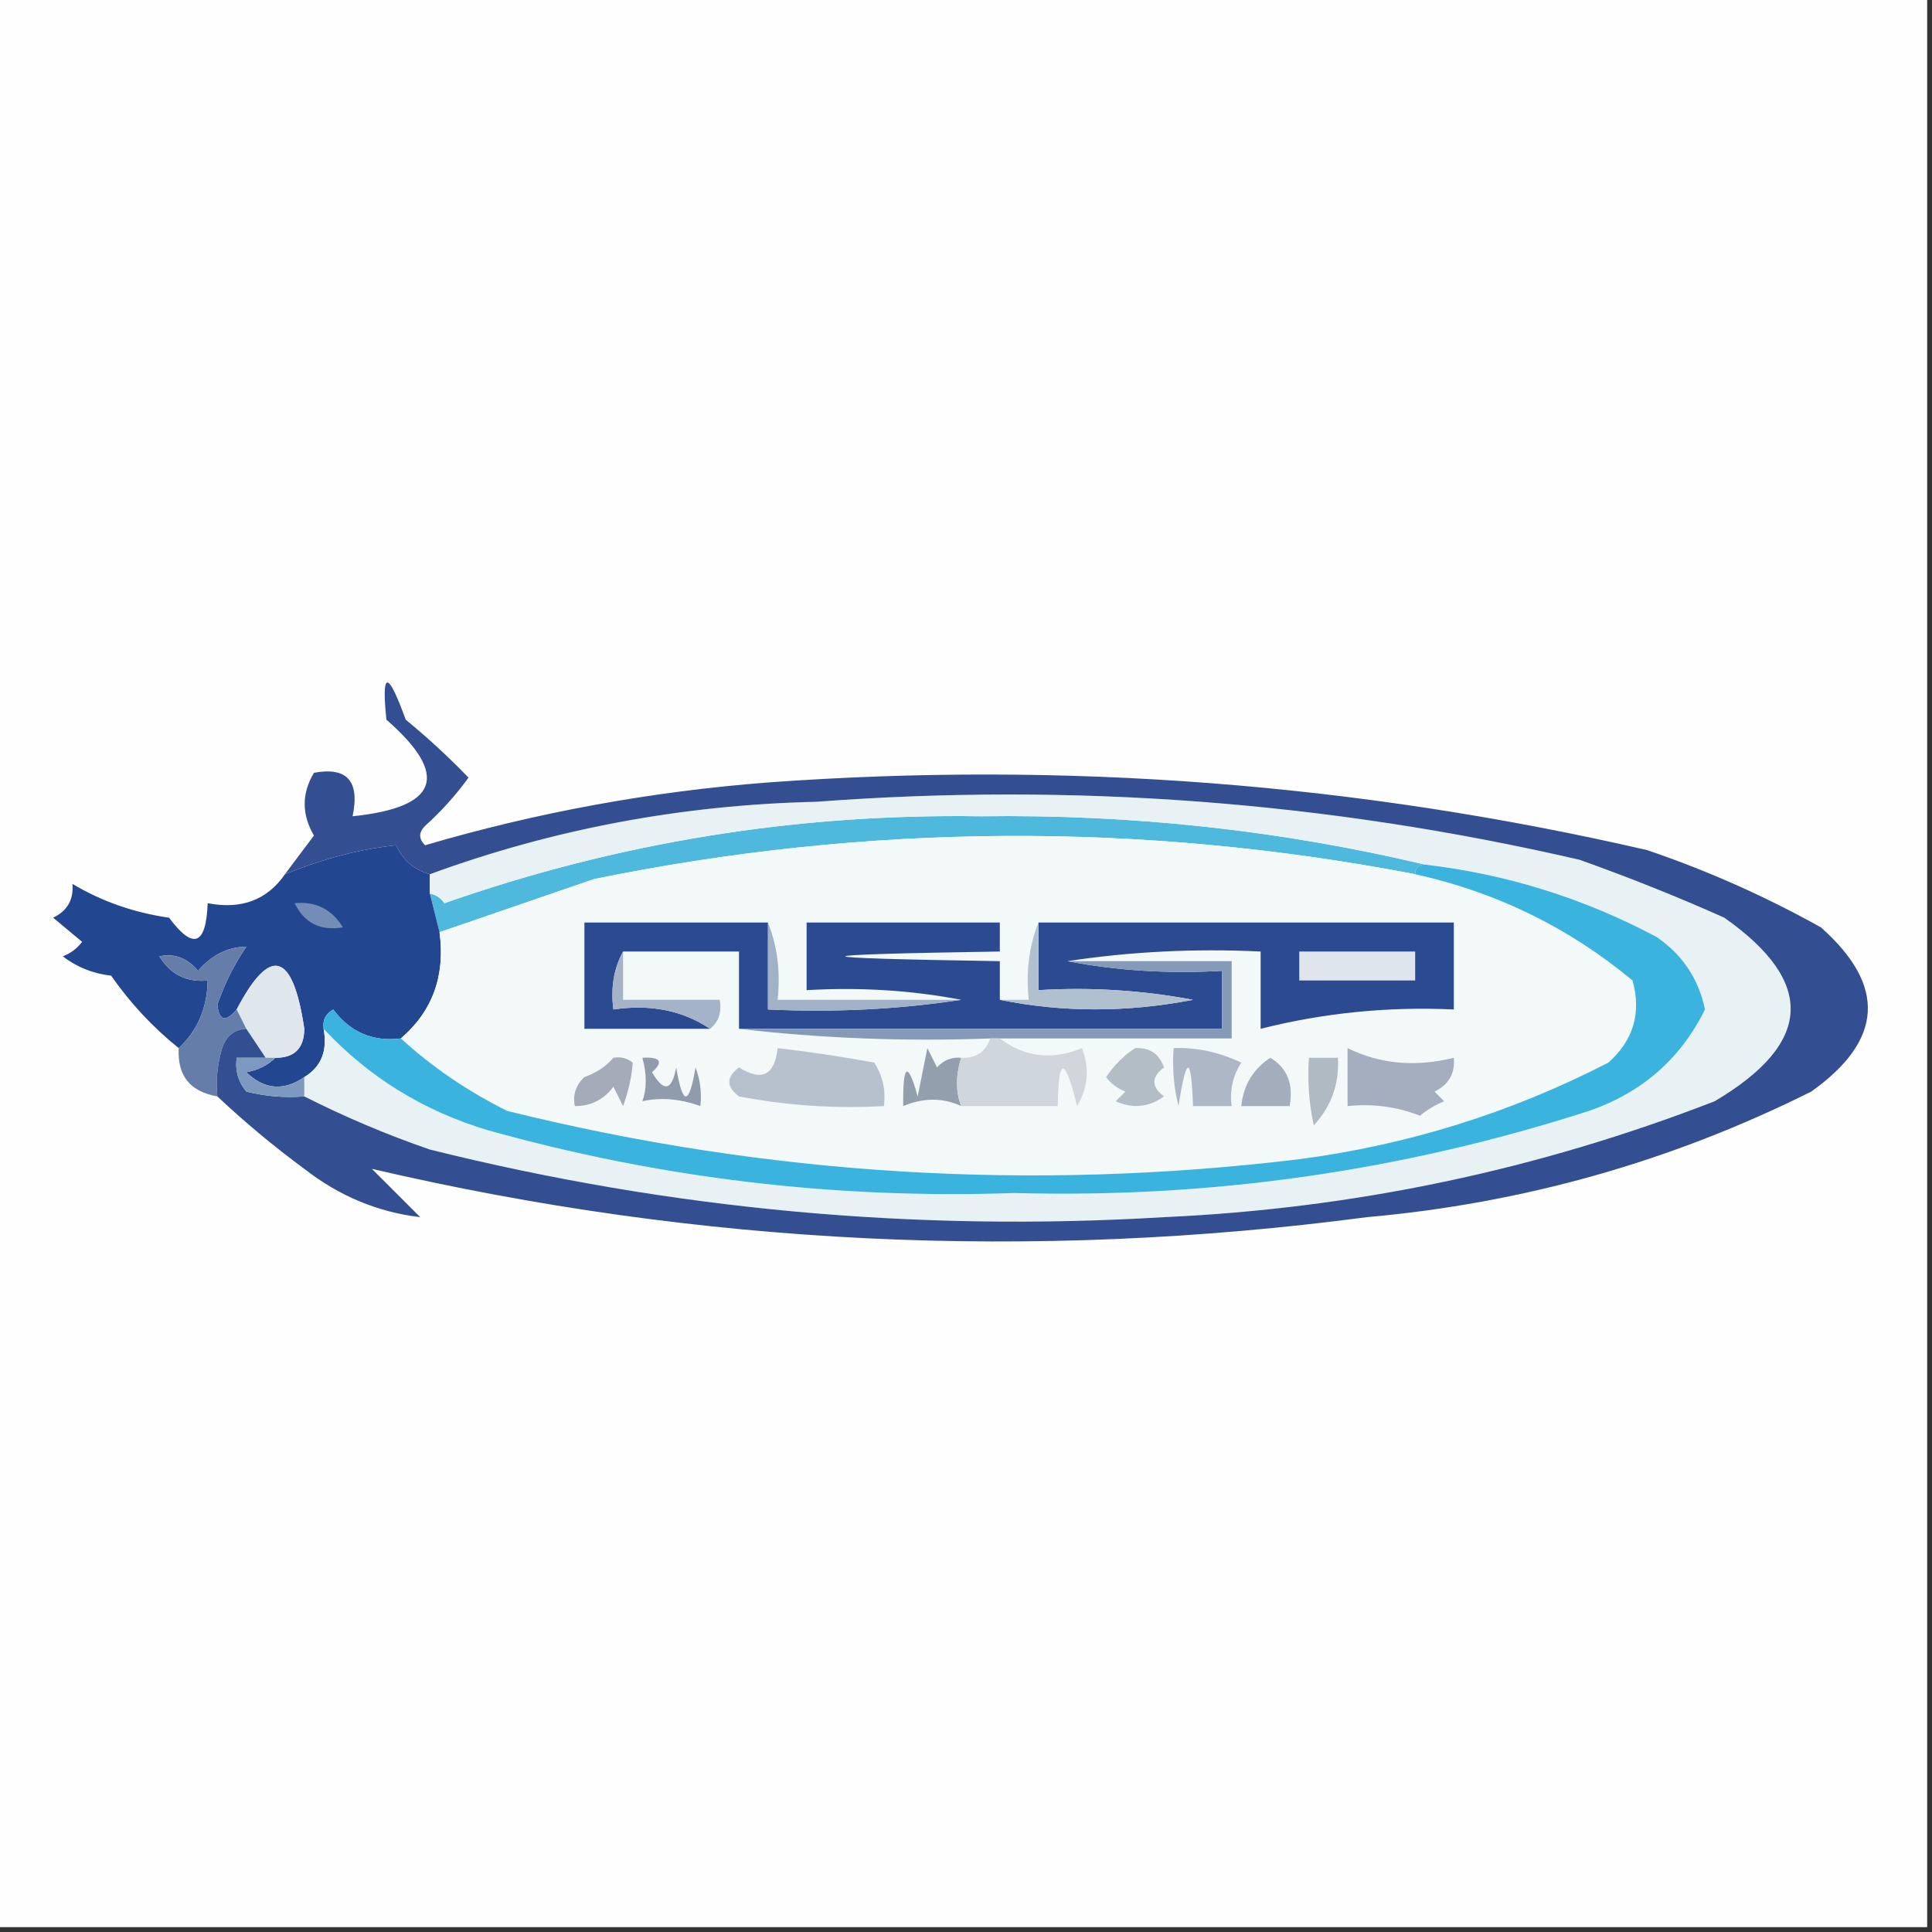 <?xml version="1.0" encoding="UTF-8"?>
<!DOCTYPE svg PUBLIC "-//W3C//DTD SVG 1.1//EN" "http://www.w3.org/Graphics/SVG/1.1/DTD/svg11.dtd">
<svg xmlns="http://www.w3.org/2000/svg" version="1.1" width="200px" height="200px" style="shape-rendering:geometricPrecision; text-rendering:geometricPrecision; image-rendering:optimizeQuality; fill-rule:evenodd; clip-rule:evenodd" xmlns:xlink="http://www.w3.org/1999/xlink">
<rect width="100%" height="100%" fill="#333333" stroke="none"/>
<g><path style="opacity:1" fill="#fefefe" d="M -0.5,-0.5 C 66.167,-0.5 132.833,-0.5 199.5,-0.5C 199.5,66.167 199.5,132.833 199.5,199.5C 132.833,199.5 66.167,199.5 -0.5,199.5C -0.5,132.833 -0.5,66.167 -0.5,-0.5 Z"/></g>
<g><path style="opacity:1" fill="#4fb8dd" d="M 147.5,89.5 C 146.833,89.5 146.5,89.833 146.5,90.5C 118.143,85.053 89.809,85.219 61.5,91C 56.136,92.838 50.802,94.672 45.5,96.5C 45.167,95.167 44.833,93.833 44.5,92.5C 45.117,92.611 45.617,92.944 46,93.5C 63.923,87.207 82.423,84.207 101.5,84.5C 117.194,84.282 132.527,85.949 147.5,89.5 Z"/></g>
<g><path style="opacity:1" fill="#234691" d="M 44.5,90.5 C 44.5,91.167 44.5,91.833 44.5,92.5C 44.833,93.833 45.167,95.167 45.5,96.5C 46.111,101.012 44.778,104.678 41.5,107.5C 38.579,107.854 36.246,106.854 34.5,104.5C 33.703,104.957 33.369,105.624 33.5,106.5C 33.923,108.781 33.256,110.448 31.5,111.5C 29.365,112.966 27.365,112.8 25.5,111C 26.738,110.768 27.738,110.268 28.5,109.5C 30.484,109.516 31.484,108.516 31.5,106.5C 30.311,98.528 27.977,97.861 24.5,104.5C 23.35,105.85 22.683,105.684 22.5,104C 23.236,101.861 24.236,99.861 25.5,98C 23.583,98.028 21.916,98.861 20.5,100.5C 19.38,99.167 18.047,98.667 16.5,99C 17.653,100.883 19.319,101.716 21.5,101.5C 21.448,104.346 20.448,106.68 18.5,108.5C 15.835,106.36 13.502,103.86 11.5,101C 9.616,100.784 7.949,100.117 6.5,99C 7.308,98.692 7.975,98.192 8.5,97.5C 7.5,96.667 6.5,95.833 5.5,95C 6.973,94.29 7.64,93.124 7.5,91.5C 10.524,93.31 13.858,94.477 17.5,95C 20.002,98.364 21.335,97.864 21.5,93.5C 24.986,94.171 27.653,93.171 29.5,90.5C 33.431,88.894 37.265,87.894 41,87.5C 41.72,89.056 42.887,90.056 44.5,90.5 Z"/></g>
<g><path style="opacity:1" fill="#748db7" d="M 30.5,93.5 C 32.681,93.284 34.347,94.117 35.5,96C 33.171,96.395 31.505,95.562 30.5,93.5 Z"/></g>
<g><path style="opacity:1" fill="#f3f8f8" d="M 146.5,90.5 C 154.906,92.355 162.406,96.022 169,101.5C 169.93,104.85 169.097,107.683 166.5,110C 156.434,115.184 145.767,118.518 134.5,120C 106.823,123.349 79.49,121.683 52.5,115C 48.42,112.971 44.754,110.471 41.5,107.5C 44.778,104.678 46.111,101.012 45.5,96.5C 50.802,94.672 56.136,92.838 61.5,91C 89.809,85.219 118.143,85.053 146.5,90.5 Z"/></g>
<g><path style="opacity:1" fill="#e8f1f3" d="M 31.5,113.5 C 31.5,112.833 31.5,112.167 31.5,111.5C 33.256,110.448 33.923,108.781 33.5,106.5C 38.166,111.505 43.832,115.005 50.5,117C 68.313,121.984 86.48,124.15 105,123.5C 125.358,124.06 145.192,121.227 164.5,115C 169.981,113.107 173.981,109.607 176.5,104.5C 175.85,101.345 174.183,98.845 171.5,97C 163.956,92.985 155.956,90.485 147.5,89.5C 132.527,85.949 117.194,84.282 101.5,84.5C 82.423,84.207 63.923,87.207 46,93.5C 45.617,92.944 45.117,92.611 44.5,92.5C 44.5,91.833 44.5,91.167 44.5,90.5C 57.276,85.815 70.609,83.315 84.5,83C 111.156,80.99 137.49,82.99 163.5,89C 168.58,90.804 173.58,92.804 178.5,95C 187.978,101.672 187.645,108.005 177.5,114C 159.19,121.109 140.19,125.109 120.5,126C 94.797,127.551 69.464,125.218 44.5,119C 40.015,117.452 35.682,115.619 31.5,113.5 Z"/></g>
<g><path style="opacity:1" fill="#2c4a90" d="M 79.5,95.5 C 79.5,98.5 79.5,101.5 79.5,104.5C 86.354,104.824 93.021,104.491 99.5,103.5C 94.359,102.512 89.026,102.179 83.5,102.5C 83.5,100.167 83.5,97.833 83.5,95.5C 90.167,95.5 96.833,95.5 103.5,95.5C 103.5,96.5 103.5,97.5 103.5,98.5C 82.167,98.833 82.167,99.167 103.5,99.5C 103.5,100.833 103.5,102.167 103.5,103.5C 110.011,104.818 116.678,104.818 123.5,103.5C 118.208,102.505 112.875,102.172 107.5,102.5C 107.5,100.167 107.5,97.833 107.5,95.5C 121.833,95.5 136.167,95.5 150.5,95.5C 150.5,98.5 150.5,101.5 150.5,104.5C 143.695,104.185 137.029,104.852 130.5,106.5C 130.5,103.833 130.5,101.167 130.5,98.5C 123.646,98.176 116.979,98.509 110.5,99.5C 115.64,100.488 120.974,100.821 126.5,100.5C 126.5,102.5 126.5,104.5 126.5,106.5C 109.833,106.5 93.167,106.5 76.5,106.5C 76.5,103.833 76.5,101.167 76.5,98.5C 72.5,98.5 68.5,98.5 64.5,98.5C 63.539,100.265 63.205,102.265 63.5,104.5C 67.329,103.931 70.663,104.598 73.5,106.5C 69.167,106.5 64.833,106.5 60.5,106.5C 60.5,102.833 60.5,99.167 60.5,95.5C 66.833,95.5 73.167,95.5 79.5,95.5 Z"/></g>
<g><path style="opacity:1" fill="#dfe5ed" d="M 134.5,98.5 C 138.5,98.5 142.5,98.5 146.5,98.5C 146.5,99.5 146.5,100.5 146.5,101.5C 142.5,101.5 138.5,101.5 134.5,101.5C 134.5,100.5 134.5,99.5 134.5,98.5 Z"/></g>
<g><path style="opacity:1" fill="#e0e7ec" d="M 28.5,109.5 C 28.167,109.5 27.833,109.5 27.5,109.5C 26.833,108.5 26.167,107.5 25.5,106.5C 25.167,105.833 24.833,105.167 24.5,104.5C 27.977,97.861 30.311,98.528 31.5,106.5C 31.484,108.516 30.484,109.516 28.5,109.5 Z"/></g>
<g><path style="opacity:1" fill="#a4b3c8" d="M 64.5,98.5 C 64.5,100.167 64.5,101.833 64.5,103.5C 67.833,103.5 71.167,103.5 74.5,103.5C 74.737,104.791 74.404,105.791 73.5,106.5C 70.663,104.598 67.329,103.931 63.5,104.5C 63.205,102.265 63.539,100.265 64.5,98.5 Z"/></g>
<g><path style="opacity:1" fill="#a1b1c8" d="M 79.5,95.5 C 80.473,97.948 80.806,100.615 80.5,103.5C 86.833,103.5 93.167,103.5 99.5,103.5C 93.021,104.491 86.354,104.824 79.5,104.5C 79.5,101.5 79.5,98.5 79.5,95.5 Z"/></g>
<g><path style="opacity:1" fill="#b0c0cf" d="M 107.5,95.5 C 107.5,97.833 107.5,100.167 107.5,102.5C 112.875,102.172 118.208,102.505 123.5,103.5C 116.678,104.818 110.011,104.818 103.5,103.5C 104.5,103.5 105.5,103.5 106.5,103.5C 106.194,100.615 106.527,97.948 107.5,95.5 Z"/></g>
<g><path style="opacity:1" fill="#859ab6" d="M 110.5,99.5 C 116.167,99.5 121.833,99.5 127.5,99.5C 127.5,102.167 127.5,104.833 127.5,107.5C 119.5,107.5 111.5,107.5 103.5,107.5C 103.167,107.5 102.833,107.5 102.5,107.5C 93.651,107.826 84.984,107.493 76.5,106.5C 93.167,106.5 109.833,106.5 126.5,106.5C 126.5,104.5 126.5,102.5 126.5,100.5C 120.974,100.821 115.64,100.488 110.5,99.5 Z"/></g>
<g><path style="opacity:1" fill="#657ea9" d="M 24.5,104.5 C 24.833,105.167 25.167,105.833 25.5,106.5C 24.25,106.577 23.417,107.244 23,108.5C 22.506,110.134 22.34,111.801 22.5,113.5C 19.676,113.011 18.343,111.344 18.5,108.5C 20.448,106.68 21.448,104.346 21.5,101.5C 19.319,101.716 17.653,100.883 16.5,99C 18.047,98.667 19.38,99.167 20.5,100.5C 21.916,98.861 23.583,98.028 25.5,98C 24.236,99.861 23.236,101.861 22.5,104C 22.683,105.684 23.35,105.85 24.5,104.5 Z"/></g>
<g><path style="opacity:1" fill="#334f91" d="M 22.5,113.5 C 22.34,111.801 22.506,110.134 23,108.5C 23.417,107.244 24.25,106.577 25.5,106.5C 26.167,107.5 26.833,108.5 27.5,109.5C 26.5,109.5 25.5,109.5 24.5,109.5C 24.33,110.822 24.663,111.989 25.5,113C 27.473,113.495 29.473,113.662 31.5,113.5C 35.682,115.619 40.015,117.452 44.5,119C 69.464,125.218 94.797,127.551 120.5,126C 140.19,125.109 159.19,121.109 177.5,114C 187.645,108.005 187.978,101.672 178.5,95C 173.58,92.804 168.58,90.804 163.5,89C 137.49,82.99 111.156,80.99 84.5,83C 70.609,83.315 57.276,85.815 44.5,90.5C 42.887,90.056 41.72,89.056 41,87.5C 37.265,87.894 33.431,88.894 29.5,90.5C 30.476,89.185 31.476,87.852 32.5,86.5C 31.22,84.298 31.22,82.132 32.5,80C 35.93,79.362 37.263,80.862 36.5,84.5C 45.417,83.581 46.584,80.248 40,74.5C 39.474,69.371 40.14,69.371 42,74.5C 44.303,76.393 46.47,78.393 48.5,80.5C 47.185,82.316 45.685,83.983 44,85.5C 43.333,86.167 43.333,86.833 44,87.5C 55.568,84.099 67.402,81.933 79.5,81C 110.208,78.762 140.541,81.095 170.5,88C 176.736,90.118 182.736,92.784 188.5,96C 195.298,102.03 194.965,107.697 187.5,113C 173.019,120.232 157.686,124.565 141.5,126C 106.756,130.578 72.423,128.912 38.5,121C 40.167,122.667 41.833,124.333 43.5,126C 39.124,125.486 35.124,123.819 31.5,121C 28.335,118.665 25.335,116.165 22.5,113.5 Z"/></g>
<g><path style="opacity:1" fill="#7d99c0" d="M 27.5,109.5 C 27.833,109.5 28.167,109.5 28.5,109.5C 27.738,110.268 26.738,110.768 25.5,111C 27.365,112.8 29.365,112.966 31.5,111.5C 31.5,112.167 31.5,112.833 31.5,113.5C 29.473,113.662 27.473,113.495 25.5,113C 24.663,111.989 24.33,110.822 24.5,109.5C 25.5,109.5 26.5,109.5 27.5,109.5 Z"/></g>
<g><path style="opacity:1" fill="#3bb3df" d="M 146.5,90.5 C 146.5,89.833 146.833,89.5 147.5,89.5C 155.956,90.485 163.956,92.985 171.5,97C 174.183,98.845 175.85,101.345 176.5,104.5C 173.981,109.607 169.981,113.107 164.5,115C 145.192,121.227 125.358,124.06 105,123.5C 86.48,124.15 68.313,121.984 50.5,117C 43.832,115.005 38.166,111.505 33.5,106.5C 33.369,105.624 33.703,104.957 34.5,104.5C 36.246,106.854 38.579,107.854 41.5,107.5C 44.754,110.471 48.42,112.971 52.5,115C 79.49,121.683 106.823,123.349 134.5,120C 145.767,118.518 156.434,115.184 166.5,110C 169.097,107.683 169.93,104.85 169,101.5C 162.406,96.022 154.906,92.355 146.5,90.5 Z"/></g>
<g><path style="opacity:1" fill="#b0bac3" d="M 135.5,109.5 C 136.5,109.5 137.5,109.5 138.5,109.5C 138.659,112.187 137.825,114.52 136,116.5C 135.503,114.19 135.337,111.857 135.5,109.5 Z"/></g>
<g><path style="opacity:1" fill="#939fad" d="M 99.5,109.5 C 98.928,111.36 98.928,113.027 99.5,114.5C 97.611,113.62 95.611,113.62 93.5,114.5C 93.457,110.107 93.957,109.774 95,113.5C 95.333,111.833 95.667,110.167 96,108.5C 96.333,109.167 96.667,109.833 97,110.5C 97.671,109.748 98.504,109.414 99.5,109.5 Z"/></g>
<g><path style="opacity:1" fill="#909cac" d="M 66.5,109.5 C 68.379,109.393 68.712,109.893 67.5,111C 68.716,113.096 69.549,112.929 70,110.5C 70.667,114.5 71.333,114.5 72,110.5C 72.49,111.793 72.657,113.127 72.5,114.5C 70.387,113.744 68.387,113.577 66.5,114C 66.966,112.701 66.966,111.201 66.5,109.5 Z"/></g>
<g><path style="opacity:1" fill="#a4acb9" d="M 63.5,109.5 C 64.239,109.369 64.906,109.536 65.5,110C 65.406,111.422 65.072,112.922 64.5,114.5C 64.167,113.833 63.833,113.167 63.5,112.5C 62.476,113.853 61.143,114.52 59.5,114.5C 59.281,113.325 59.614,112.325 60.5,111.5C 61.739,111.058 62.739,110.391 63.5,109.5 Z"/></g>
<g><path style="opacity:1" fill="#a4aebf" d="M 139.5,108.5 C 142.851,110.156 146.518,110.489 150.5,109.5C 150.64,111.124 149.973,112.29 148.5,113C 148.833,113.333 149.167,113.667 149.5,114C 148.584,114.374 147.75,114.874 147,115.5C 144.619,114.565 142.119,114.232 139.5,114.5C 139.5,112.5 139.5,110.5 139.5,108.5 Z"/></g>
<g><path style="opacity:1" fill="#a3adbc" d="M 131.5,109.5 C 133.256,110.552 133.923,112.219 133.5,114.5C 131.833,114.5 130.167,114.5 128.5,114.5C 128.721,112.336 129.721,110.67 131.5,109.5 Z"/></g>
<g><path style="opacity:1" fill="#aeb7c6" d="M 121.5,108.5 C 123.839,108.41 126.172,108.91 128.5,110C 127.62,111.356 127.286,112.856 127.5,114.5C 126.167,114.5 124.833,114.5 123.5,114.5C 123.318,109.206 122.818,109.206 122,114.5C 121.505,112.527 121.338,110.527 121.5,108.5 Z"/></g>
<g><path style="opacity:1" fill="#cfd6dc" d="M 102.5,107.5 C 102.833,107.5 103.167,107.5 103.5,107.5C 106.102,109.451 108.936,109.784 112,108.5C 112.808,110.579 112.641,112.579 111.5,114.5C 110.224,109.318 109.557,109.318 109.5,114.5C 106.167,114.5 102.833,114.5 99.5,114.5C 98.928,113.027 98.928,111.36 99.5,109.5C 101.027,109.573 102.027,108.906 102.5,107.5 Z"/></g>
<g><path style="opacity:1" fill="#b7c1cd" d="M 80.5,108.5 C 83.839,108.89 87.173,109.39 90.5,110C 91.38,111.356 91.713,112.856 91.5,114.5C 86.435,114.781 81.435,114.448 76.5,113.5C 75.167,112.5 75.167,111.5 76.5,110.5C 78.866,111.984 80.2,111.317 80.5,108.5 Z"/></g>
<g><path style="opacity:1" fill="#b2bdc5" d="M 117.5,108.5 C 118.995,108.415 119.995,109.081 120.5,110.5C 119.167,111.5 119.167,112.5 120.5,113.5C 118.926,114.631 117.259,114.798 115.5,114C 115.833,113.667 116.167,113.333 116.5,113C 115.692,112.692 115.025,112.192 114.5,111.5C 115.34,110.265 116.34,109.265 117.5,108.5 Z"/></g>
</svg>
